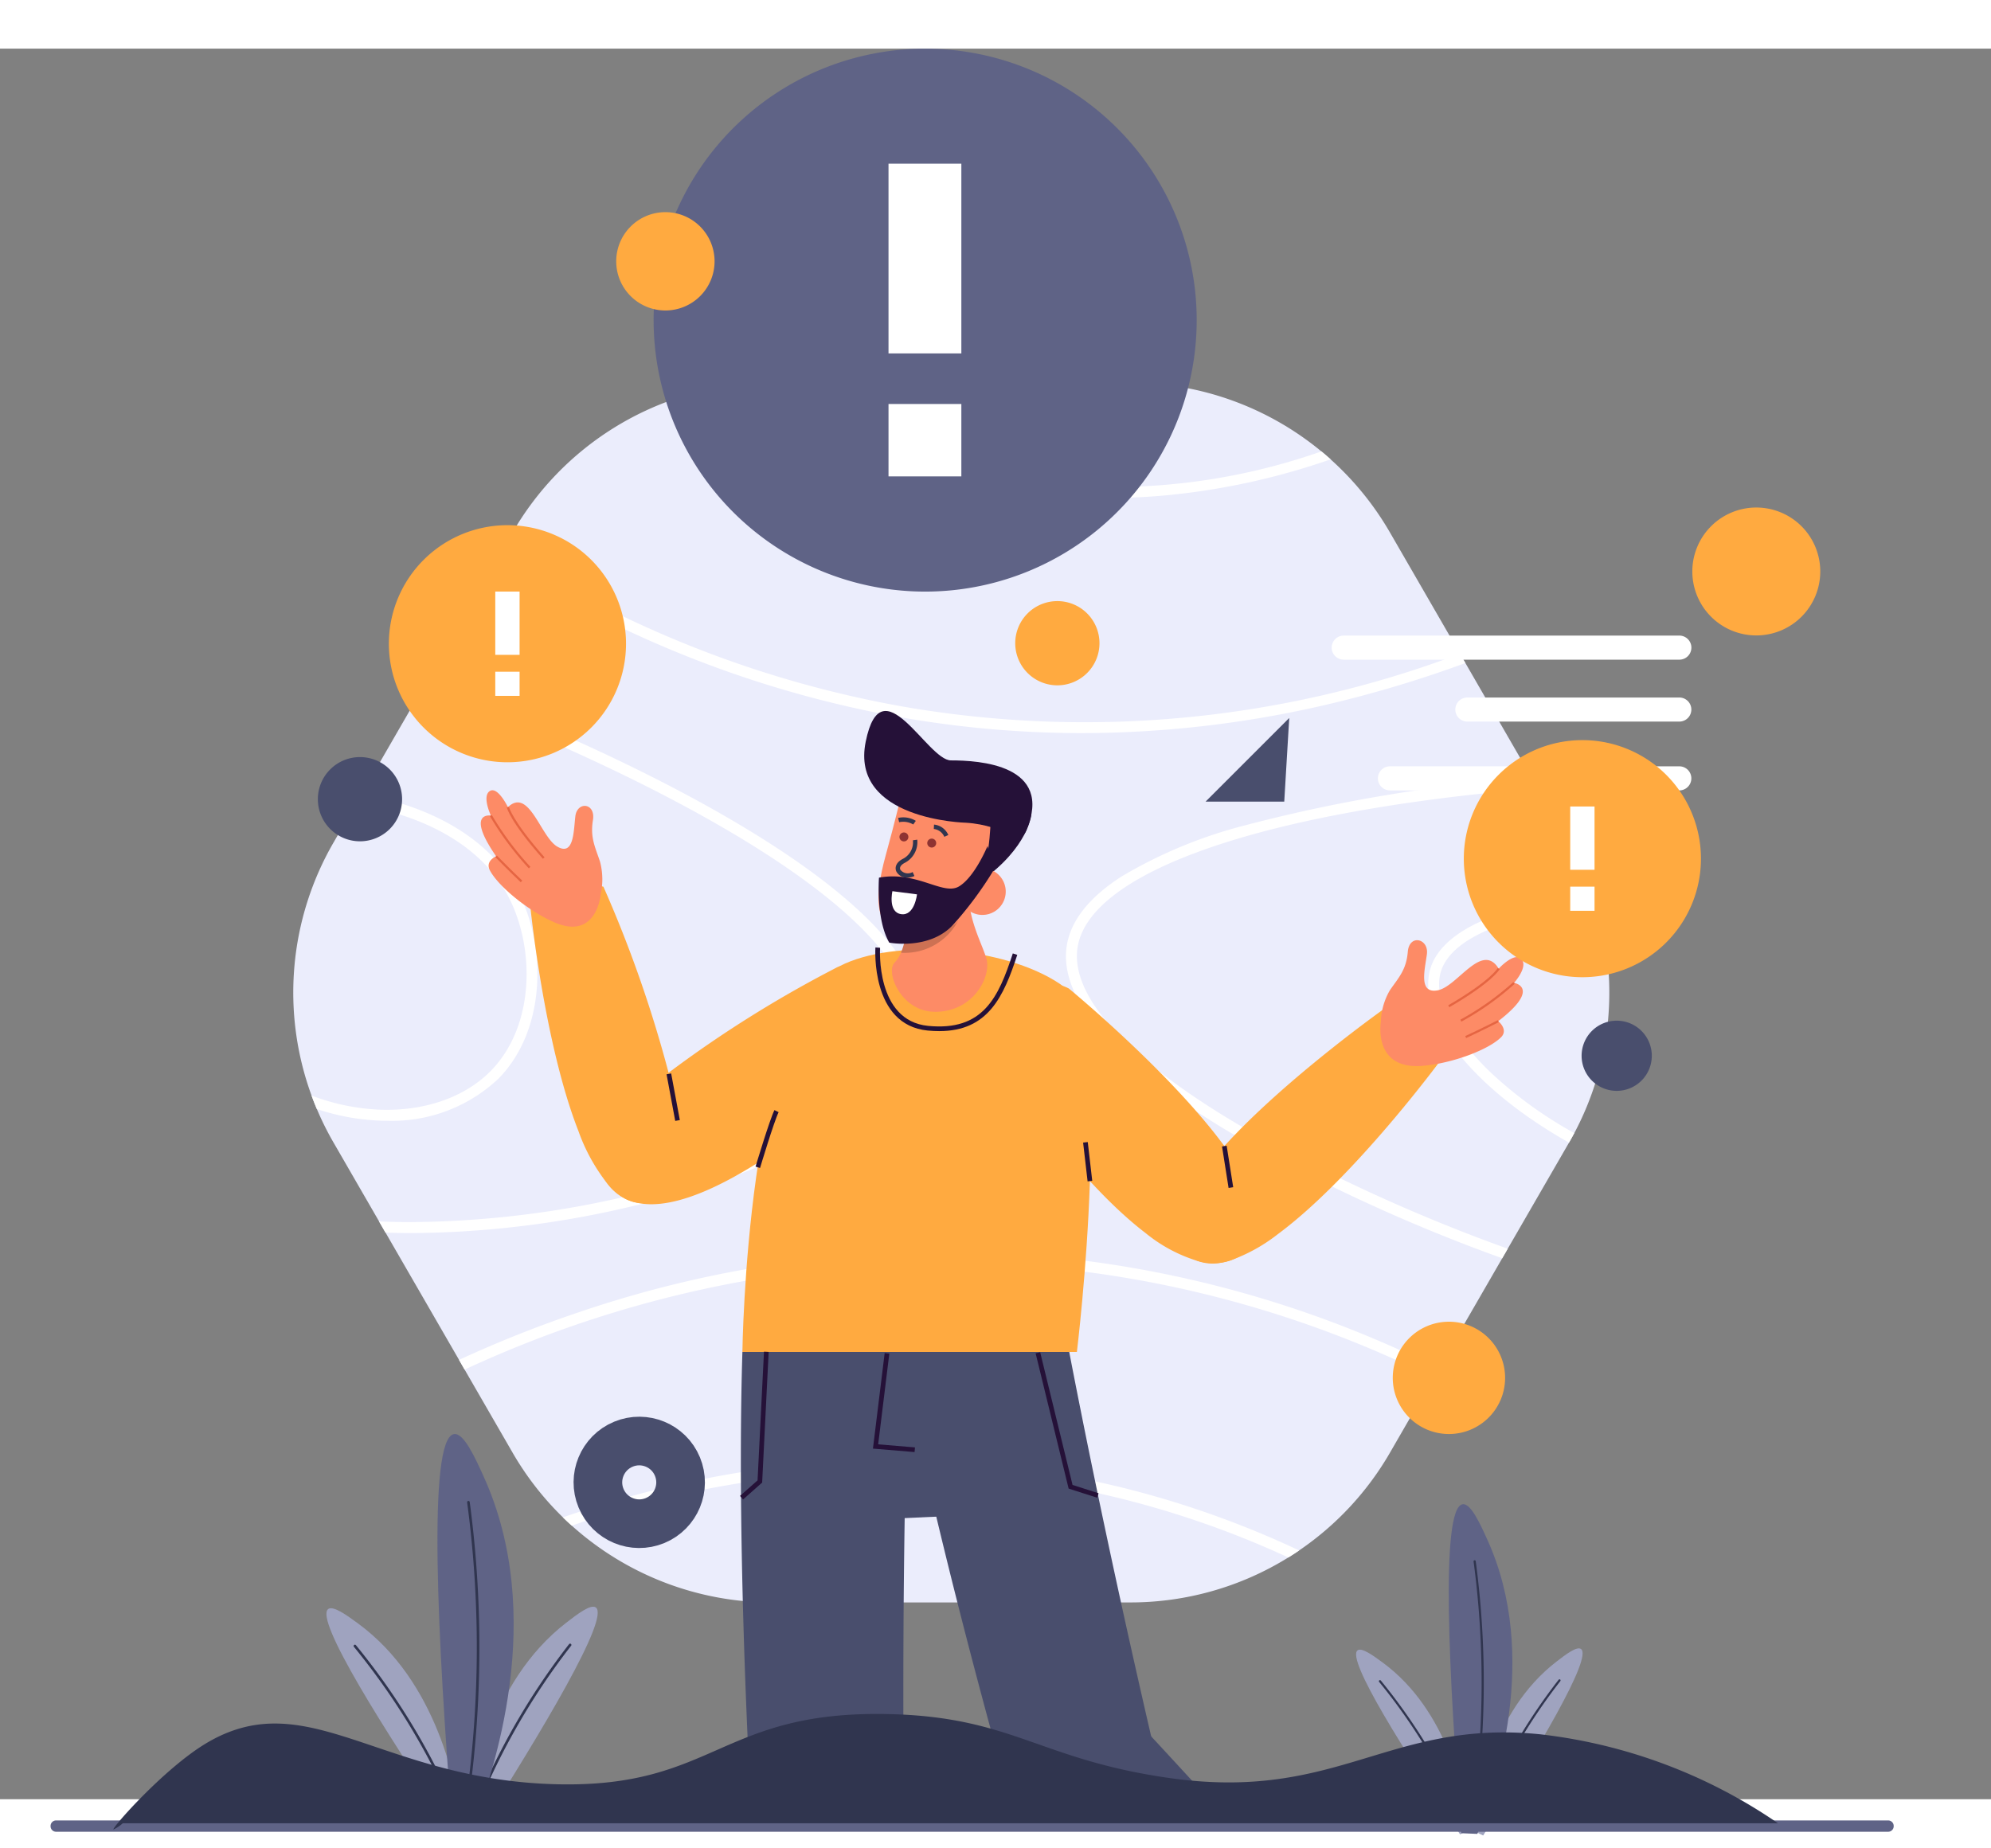 <svg id="Group_99" data-name="Group 99" xmlns="http://www.w3.org/2000/svg" xmlns:xlink="http://www.w3.org/1999/xlink" width="204.671" height="190" viewBox="10 0 204.671 180">
  <rect x="10" y="0" width="204.671" height="180" fill="#808080" stroke="none"/>
  <defs>
    <clipPath id="clip-path">
      <rect id="Rectangle_190" data-name="Rectangle 190" width="204.671" height="240.707" fill="none"/>
    </clipPath>
    <clipPath id="clip-path-3">
      <rect id="Rectangle_188" data-name="Rectangle 188" width="184.656" height="158.253" fill="none"/>
    </clipPath>
    <clipPath id="clip-path-4">
      <rect id="Rectangle_187" data-name="Rectangle 187" width="6.115" height="4.424" fill="none"/>
    </clipPath>
  </defs>
  <g id="Group_98" data-name="Group 98" clip-path="url(#clip-path)">
    <g id="Group_90" data-name="Group 90" transform="translate(0 0)">
      <g id="Group_89" data-name="Group 89" clip-path="url(#clip-path)">
        <path id="Path_74" data-name="Path 74" d="M473.194,369.391q-.255.481-.529.956l-.014.026-6.295,10.9-.569.985-6.54,11.329-.542.941-4.455,7.716a30.77,30.77,0,0,1-9.339,10.057c-.364.25-.734.489-1.11.722a30.787,30.787,0,0,1-16.233,4.625H390.734a30.805,30.805,0,0,1-20.594-7.894q-.464-.416-.911-.853a30.749,30.749,0,0,1-5.177-6.657l-4.928-8.537-.574-1-7.56-13.092-.664-1.152-4.69-8.123a30.552,30.552,0,0,1-1.706-3.434c-.194-.459-.375-.919-.544-1.384a30.8,30.8,0,0,1,2.25-25.991l2.287-3.961.608-1.052,6.245-10.817.568-.983,7.169-12.416.561-.975.978-1.694a30.813,30.813,0,0,1,24.608-15.334q.933-.065,1.88-.069c.064,0,.13,0,.194,0h36.832a30.8,30.8,0,0,1,19.625,7.06q.483.4.949.818a30.763,30.763,0,0,1,6.107,7.526l7.2,12.466.552.954,6.818,11.81.621,1.073,3.23,5.6a30.76,30.76,0,0,1,2.537,5.631q.185.551.348,1.11a30.805,30.805,0,0,1-2.356,23.112" transform="translate(-301.361 -257.881)" fill="#ebedfc"/>
        <path id="Path_75" data-name="Path 75" d="M619.668,449.408a122.056,122.056,0,0,1-13.346,4.056,110.894,110.894,0,0,1-26.073,3.143,107.518,107.518,0,0,1-18.657-1.631,112.753,112.753,0,0,1-41.408-16.32l.561-.975a111.63,111.63,0,0,0,41.042,16.189,109.26,109.26,0,0,0,57.329-5.416Z" transform="translate(-459.034 -386.229)" fill="#fff"/>
        <path id="Path_76" data-name="Path 76" d="M587.169,1064.316l-.542.942a113.024,113.024,0,0,0-42.136-11.523,117.424,117.424,0,0,0-57.444,10.7l-.574-1a123.694,123.694,0,0,1,12.28-4.887,116.315,116.315,0,0,1,45.818-5.939,113.6,113.6,0,0,1,35.524,8.474q3.573,1.489,7.074,3.227" transform="translate(-429.285 -928.608)" fill="#fff"/>
        <path id="Path_77" data-name="Path 77" d="M653,1243.839c-.364.25-.734.489-1.11.722a96.765,96.765,0,0,0-18.18-6.295,99.384,99.384,0,0,0-55.479,3.026q-.464-.416-.911-.854a107.416,107.416,0,0,1,11.959-3.408,98.906,98.906,0,0,1,44.691.141,97.842,97.842,0,0,1,19.03,6.667" transform="translate(-509.452 -1089.417)" fill="#fff"/>
        <path id="Path_78" data-name="Path 78" d="M802.1,300.126a72.117,72.117,0,0,1-17.061,3.713q-2.9.26-5.778.26a62.39,62.39,0,0,1-16.055-2.087,64.731,64.731,0,0,1-20.586-9.693q.933-.065,1.88-.069a63.4,63.4,0,0,0,19,8.678,64.854,64.854,0,0,0,37.657-1.62q.484.4.949.818" transform="translate(-655.316 -257.894)" fill="#fff"/>
        <path id="Path_79" data-name="Path 79" d="M1034.777,673.458a174.577,174.577,0,0,0,27.849,12.848l-.569.984a175.338,175.338,0,0,1-27.853-12.867c-11.927-7.077-17.773-13.741-16.909-19.268.4-2.568,2.287-4.956,5.6-7.1a48.2,48.2,0,0,1,12.758-5.288,161.17,161.17,0,0,1,29.431-4.869l.621,1.073c-27.865,2.295-46.065,8.463-47.3,16.355-.778,4.964,5.037,11.4,16.371,18.129" transform="translate(-897.633 -562.912)" fill="#fff"/>
        <path id="Path_80" data-name="Path 80" d="M1340.223,760.345a42.9,42.9,0,0,0,8.771,6.4q-.255.481-.529.956l-.015.026c-10.355-5.852-15.678-13.222-14.24-17.919,1.245-4.064,7.852-6.778,16.792-7.284q.185.551.348,1.11c-8.532.436-14.957,2.884-16.065,6.5-.8,2.608,1.047,6.423,4.938,10.206" transform="translate(-1177.162 -655.238)" fill="#fff"/>
        <path id="Path_81" data-name="Path 81" d="M472.284,587.667c-.539,3.615-3.841,7.272-9.546,10.577a75.825,75.825,0,0,1-19.978,7.485,100.321,100.321,0,0,1-22.862,2.813q-1.379,0-2.722-.048l-.664-1.151q1.624.072,3.289.07a100.357,100.357,0,0,0,22.7-2.776,75.739,75.739,0,0,0,19.675-7.365c5.4-3.127,8.511-6.507,9-9.772.778-5.207-4.848-11.717-16.27-18.827-8.681-5.4-20.272-10.891-33.941-16.094l.568-.983C435.2,556.8,446.792,562.3,455.5,567.721c5.708,3.552,10.038,7,12.87,10.247,3.039,3.485,4.357,6.747,3.916,9.7" transform="translate(-367.55 -486.753)" fill="#fff"/>
        <path id="Path_82" data-name="Path 82" d="M376.737,681.209a15.946,15.946,0,0,1-11.509,4.367q-.32,0-.645-.01a23.142,23.142,0,0,1-6.559-1.2c-.194-.459-.375-.919-.544-1.384a22.266,22.266,0,0,0,7.138,1.459c4.566.143,8.689-1.321,11.313-4.017,4.63-4.758,4.487-12.942,1.674-18.105-2.707-4.969-8.393-8.142-15.589-9.289l.608-1.052c.109.018.218.038.326.058,7.41,1.373,12.963,4.834,15.64,9.748,3.009,5.519,3.137,14.293-1.854,19.423" transform="translate(-315.456 -575.336)" fill="#fff"/>
      </g>
    </g>
    <g id="Group_95" data-name="Group 95" transform="translate(0 23.929)">
      <g id="Group_94" data-name="Group 94" clip-path="url(#clip-path-3)">
        <path id="Path_83" data-name="Path 83" d="M556.3,730.906a128.675,128.675,0,0,1,6.7,19.133,35.016,35.016,0,0,1,1.09,7.4c.035,3.353-.889,5.72-3.471,5.98a3.464,3.464,0,0,1-1.174-.079s0,0-.006,0a3.948,3.948,0,0,1-.948-.368l-.022-.012a6.24,6.24,0,0,1-1.637-1.363,18.952,18.952,0,0,1-3.1-5.565c-3.542-9.031-4.945-23.1-4.945-23.1,2.836-3.4,7.513-2.018,7.513-2.018" transform="translate(-484.272 -668.669)" fill="#ffaa40"/>
        <path id="Path_84" data-name="Path 84" d="M640.3,810.54s-10.344,10.124-19.205,14.16c-2.96,1.35-5.752,2.019-7.941,1.409,0,0,0,0-.005,0a5.274,5.274,0,0,1-.949-.368.122.122,0,0,1-.022-.012,4.945,4.945,0,0,1-1.637-1.363,5.393,5.393,0,0,1-.386-.546c-1.039-1.663-.406-3.684,1.2-5.814a30.847,30.847,0,0,1,5.352-5.193,121.627,121.627,0,0,1,17.381-10.869c4.464-1.264,9.48,4.513,6.21,8.6" transform="translate(-537.977 -731.441)" fill="#ffaa40"/>
        <path id="Path_85" data-name="Path 85" d="M1119.341,863.8a.036.036,0,0,0-.015.005c-.253.075-.5.141-.74.188a4.469,4.469,0,0,1-2.573-.148,3.568,3.568,0,0,1-.78-.437c-1.643-1.214-1.737-3.028-.849-5.141a23.794,23.794,0,0,1,4.367-6.235c6.407-7.063,16.789-14.374,16.789-14.374s4.722,1.2,5.43,5.571c0,0-8.878,12.054-16.7,17.844a17.425,17.425,0,0,1-4.927,2.728" transform="translate(-982.89 -763.119)" fill="#ffaa40"/>
        <path id="Path_86" data-name="Path 86" d="M974.463,845.971a.035.035,0,0,0-.015.005,5.035,5.035,0,0,1-.74.188,6.136,6.136,0,0,1-2.572-.148,15.7,15.7,0,0,1-5.359-2.87c-7.712-5.881-15.582-18.089-15.582-18.089-2.384-4.66,3.565-9.2,7.686-7.061,0,0,10.337,8.5,15.994,16.207,1.913,2.607,3.291,5.124,3.552,7.193a3.736,3.736,0,0,1-.9,3.211,5.162,5.162,0,0,1-2.061,1.365" transform="translate(-838.011 -745.286)" fill="#ffaa40"/>
        <path id="Path_87" data-name="Path 87" d="M741.893,1196.047h0a7.817,7.817,0,0,1-7.809-7.378c-.969-17.536-1.4-35.5-.984-48.674h17.115c-.541,15.008-.674,32.472-.5,48.144a7.821,7.821,0,0,1-7.82,7.908" transform="translate(-646.782 -1029.911)" fill="#494e6d"/>
        <path id="Path_88" data-name="Path 88" d="M750.52,1488.556h0a7.791,7.791,0,0,0-7.778,8.255c.9,15.113,2.192,37.2,2.863,46.892h13.243c-.526-11.041-.366-33.675-.536-47.453a7.79,7.79,0,0,0-7.792-7.693" transform="translate(-655.416 -1337.497)" fill="#494e6d"/>
        <path id="Path_89" data-name="Path 89" d="M889.18,1146.26h0a7.817,7.817,0,0,1-9.22-5.514c-4.74-16.91-9.043-34.356-11.492-47.308l16.709-3.7c2.719,14.77,6.368,31.848,9.927,47.112a7.821,7.821,0,0,1-5.924,9.413" transform="translate(-766.375 -985.56)" fill="#494e6d"/>
        <path id="Path_90" data-name="Path 90" d="M962.393,1438.8h0a7.791,7.791,0,0,0-.192,11.34c10.845,10.565,26.671,26.027,33.692,32.74l9.791-8.918c-7.823-7.808-22.947-24.649-32.351-34.721a7.79,7.79,0,0,0-10.941-.441" transform="translate(-847.012 -1291.801)" fill="#494e6d"/>
        <path id="Path_91" data-name="Path 91" d="M734.27,829.366s.438-34.735,10.016-39.68c5.491-2.835,16.856-2.065,22.651,1.852,5.849,3.953,1.718,37.828,1.718,37.828Z" transform="translate(-647.953 -719.282)" fill="#ffaa40"/>
        <path id="Path_92" data-name="Path 92" d="M1292.2,788.244a6.813,6.813,0,0,1,.936-3.26c.906-1.31,1.678-2.08,1.833-3.939s2.17-1.364,1.963.242-.9,4.1,1.12,3.715,4.539-5.026,6.26-2.226c0,0,1.638-1.787,2.346-.977s-.766,2.439-.766,2.439,2.865.474-1.624,3.938c0,0,1.071.866.29,1.651-1.249,1.255-4.946,2.689-8.092,2.944-5.114.415-4.266-4.528-4.266-4.528" transform="translate(-1140.25 -712.106)" fill="#fd8b66"/>
        <path id="Path_93" data-name="Path 93" d="M1351.611,808.3l-.114-.2c4.357-2.533,5.081-3.812,5.088-3.825l.2.106c-.028.053-.733,1.333-5.173,3.914" transform="translate(-1192.621 -733.661)" fill="#e56542"/>
        <path id="Path_94" data-name="Path 94" d="M1362.246,820.52l-.1-.2a28.382,28.382,0,0,0,5.439-3.862l.152.167a28.614,28.614,0,0,1-5.495,3.9" transform="translate(-1202.022 -744.404)" fill="#e56542"/>
        <path id="Path_95" data-name="Path 95" d="M1366.459,851.645l-.094-.205c1.479-.679,3.326-1.621,3.344-1.631l.1.2c-.018.01-1.87.954-3.353,1.635" transform="translate(-1205.741 -773.838)" fill="#e56542"/>
        <path id="Path_96" data-name="Path 96" d="M517.8,659.361a7.122,7.122,0,0,0-.081-3.339c-.505-1.509-1.017-2.471-.724-4.256s-1.621-1.959-1.808-.393-.143,4.117-1.86,3.115-2.888-6.125-5.072-4.054c0,0-1.048-2.185-1.868-1.653s.119,2.519.119,2.519-2.667-.462.538,4.189c0,0-1.156.47-.641,1.45.824,1.566,3.792,4.071,6.541,5.3,4.469,2,4.855-2.88,4.855-2.88" transform="translate(-446.042 -596.369)" fill="#fd8b66"/>
        <path id="Path_97" data-name="Path 97" d="M531.959,668.593c-3.364-3.809-3.7-5.224-3.71-5.283l.221-.048c0,.014.352,1.437,3.658,5.181Z" transform="translate(-466.15 -609.221)" fill="#e56542"/>
        <path id="Path_98" data-name="Path 98" d="M517.487,675.836a31.075,31.075,0,0,1-4-5.372l.195-.114a30.845,30.845,0,0,0,3.962,5.324Z" transform="translate(-453.123 -615.475)" fill="#e56542"/>
        <path id="Path_99" data-name="Path 99" d="M520.818,708.539c-1.166-1.1-2.6-2.57-2.614-2.584l.161-.158c.014.015,1.445,1.478,2.608,2.578Z" transform="translate(-457.286 -646.756)" fill="#e56542"/>
        <path id="Path_100" data-name="Path 100" d="M746.245,934.384l-.461-.138c.059-.2,1.455-4.843,1.94-5.812l.43.215c-.466.933-1.895,5.687-1.909,5.735" transform="translate(-658.113 -843.22)" fill="#251138"/>
        <rect id="Rectangle_184" data-name="Rectangle 184" width="0.481" height="4.876" transform="translate(78.521 81.533) rotate(-10.534)" fill="#251138"/>
        <rect id="Rectangle_185" data-name="Rectangle 185" width="0.481" height="4.317" transform="translate(135.623 88.954) rotate(-8.97)" fill="#251138"/>
        <path id="Path_101" data-name="Path 101" d="M807.845,1164.815l14.784-.672-4.7-14.784-7.056-1.008Z" transform="translate(-712.879 -1037.285)" fill="#494e6d"/>
        <path id="Path_102" data-name="Path 102" d="M852.709,1151.136l-4.281-.357,1.206-9.824.478.058-1.146,9.328,3.783.315Z" transform="translate(-748.691 -1030.759)" fill="#251138"/>
        <path id="Path_103" data-name="Path 103" d="M732.494,1154.947l-.319-.36,1.806-1.6.659-13.231.481.024-.669,13.433Z" transform="translate(-646.104 -1029.701)" fill="#251138"/>
        <path id="Path_104" data-name="Path 104" d="M997.008,1155.2l-2.928-.937-3.392-13.907.467-.114,3.328,13.645,2.672.855Z" transform="translate(-874.227 -1030.131)" fill="#251138"/>
        <path id="Path_105" data-name="Path 105" d="M857.04,794.768q-.564,0-1.186-.06c-5.877-.576-5.374-8.465-5.368-8.545l.48.035c-.005.075-.475,7.5,4.936,8.031,5.639.554,7.223-2.891,8.708-7.451l.458.149c-1.4,4.285-2.988,7.841-8.026,7.841" transform="translate(-750.495 -717.674)" fill="#251138"/>
        <rect id="Rectangle_186" data-name="Rectangle 186" width="0.481" height="4.012" transform="translate(121.342 88.556) rotate(-6.591)" fill="#251138"/>
        <path id="Path_106" data-name="Path 106" d="M869.453,739.99c-3.512,0-5.114-4.1-4.17-5.047a3.325,3.325,0,0,0,.663-1.026h0a6.915,6.915,0,0,0,.477-1.782l0,0,6.493-5.792c-.351,3.688,1.228,6.277,1.8,8.121s-1.274,5.529-5.268,5.529" transform="translate(-763.329 -664.884)" fill="#fd8b66"/>
        <g id="Group_93" data-name="Group 93" transform="translate(102.62 64.616)" opacity="0.19">
          <g id="Group_92" data-name="Group 92">
            <g id="Group_91" data-name="Group 91" clip-path="url(#clip-path-4)">
              <path id="Path_107" data-name="Path 107" d="M878.778,754.419a6.2,6.2,0,0,1-5.833,3.216,6.914,6.914,0,0,0,.477-1.782l0,0c.175-.1,7.1-4.769,5.353-1.431" transform="translate(-872.945 -753.218)"/>
            </g>
          </g>
        </g>
        <path id="Path_108" data-name="Path 108" d="M932.221,664.687s-.279,3.366-5.173,6.834c-5.131,3.636.71-7.538.71-7.538Z" transform="translate(-816.206 -609.856)" fill="#251138"/>
        <path id="Path_109" data-name="Path 109" d="M855.608,652.775s-.693,2.9-1.591,6.156c-1.284,4.654-1.394,8.417,3.347,8.417,7.962,0,7.432-13.212,7.432-13.212Z" transform="translate(-752.953 -599.967)" fill="#fd8b66"/>
        <path id="Path_110" data-name="Path 110" d="M851.2,590.8s-11.939-.267-10.293-8.342,6.329,1.933,8.757,1.933c2.848,0,10.606.415,7.759,7.194-.74,1.761-1.921-.51-6.223-.786" transform="translate(-741.912 -535.134)" fill="#251138"/>
        <path id="Path_111" data-name="Path 111" d="M928.473,719.273a2.4,2.4,0,1,1-2.4-2.4,2.4,2.4,0,0,1,2.4,2.4" transform="translate(-815.086 -656.528)" fill="#fd8b66"/>
        <path id="Path_112" data-name="Path 112" d="M864.608,697.475s-1.3,3.176-2.932,4.153-4.316-1.629-8.225-.9c0,0-.326,4.316,1.059,6.678,0,0,4.153.814,6.6-1.873a37.738,37.738,0,0,0,4.153-5.619Z" transform="translate(-753.094 -639.412)" fill="#251138"/>
        <path id="Path_113" data-name="Path 113" d="M864.851,736.961l2.524.326s-.244,2.24-1.629,2.036-.9-2.362-.9-2.362" transform="translate(-763.109 -674.256)" fill="#fff"/>
        <path id="Path_114" data-name="Path 114" d="M896.852,691.435a.459.459,0,1,1-.459-.459.458.458,0,0,1,.459.459" transform="translate(-790.613 -633.677)" fill="#8e3332"/>
        <path id="Path_115" data-name="Path 115" d="M872.533,686.065a.459.459,0,1,1-.459-.458.459.459,0,0,1,.459.458" transform="translate(-769.153 -628.939)" fill="#8e3332"/>
      </g>
    </g>
    <g id="Group_97" data-name="Group 97" transform="translate(0 0)">
      <g id="Group_96" data-name="Group 96" clip-path="url(#clip-path)">
        <path id="Path_116" data-name="Path 116" d="M1281.6,1419.359c-5.735-8.539-11.706-17.983-10.54-18.913.423-.337,1.643.558,2.568,1.237,6.81,5,8.466,13.95,8.916,17.2l-.944.48" transform="translate(-1121.509 -1235.75)" fill="#9fa3bf"/>
        <path id="Path_117" data-name="Path 117" d="M1299.291,1440.956a.112.112,0,0,1-.1-.067,58.856,58.856,0,0,0-8.4-13.744.112.112,0,0,1,.173-.141,59.094,59.094,0,0,1,8.435,13.8.112.112,0,0,1-.058.147.113.113,0,0,1-.044.009" transform="translate(-1139.024 -1259.214)" fill="#30354f"/>
        <path id="Path_118" data-name="Path 118" d="M1374.861,1418.5c5.519-8.68,11.252-18.271,10.063-19.171-.431-.327-1.628.6-2.536,1.3-6.683,5.165-8.114,14.157-8.483,17.413l.956.457" transform="translate(-1212.395 -1234.77)" fill="#9fa3bf"/>
        <path id="Path_119" data-name="Path 119" d="M1379.278,1440.481a.106.106,0,0,1-.042-.008.111.111,0,0,1-.061-.145,59.053,59.053,0,0,1,8.087-14,.111.111,0,1,1,.176.137,58.861,58.861,0,0,0-8.056,13.95.111.111,0,0,1-.1.069" transform="translate(-1217.037 -1258.613)" fill="#30354f"/>
        <path id="Path_120" data-name="Path 120" d="M1353.242,1306.975c-1.267-16.02-2.162-33.451.138-33.824.834-.135,1.809,2.017,2.549,3.651,5.444,12.02.84,25.477-1.033,30.242l-1.653-.069" transform="translate(-1193.029 -1123.479)" fill="#5f6386"/>
        <path id="Path_121" data-name="Path 121" d="M1370.828,1349.562h-.018a.111.111,0,0,1-.093-.127,94.07,94.07,0,0,0,.344-27.247.112.112,0,0,1,.221-.029,94.292,94.292,0,0,1-.345,27.312.111.111,0,0,1-.11.094" transform="translate(-1209.581 -1166.643)" fill="#30354f"/>
        <path id="Path_122" data-name="Path 122" d="M383.316,1386.879c-6.869-10.228-14.021-21.539-12.625-22.653.506-.4,1.967.668,3.076,1.481,8.157,5.985,10.14,16.708,10.68,20.6l-1.131.576" transform="translate(-326.959 -1203.776)" fill="#9fa3bf"/>
        <path id="Path_123" data-name="Path 123" d="M404.5,1412.745a.133.133,0,0,1-.122-.08,70.5,70.5,0,0,0-10.065-16.462.134.134,0,0,1,.207-.169,70.761,70.761,0,0,1,10.1,16.524.133.133,0,0,1-.122.187" transform="translate(-347.937 -1231.879)" fill="#30354f"/>
        <path id="Path_124" data-name="Path 124" d="M495.019,1385.85c6.611-10.4,13.477-21.883,12.053-22.962-.516-.391-1.95.717-3.038,1.558-8,6.187-9.719,16.957-10.16,20.857l1.145.547" transform="translate(-435.816 -1202.601)" fill="#9fa3bf"/>
        <path id="Path_125" data-name="Path 125" d="M500.308,1412.178a.135.135,0,0,1-.05-.01.133.133,0,0,1-.073-.174,70.761,70.761,0,0,1,9.686-16.772.134.134,0,1,1,.211.164,70.516,70.516,0,0,0-9.649,16.709.134.134,0,0,1-.124.083" transform="translate(-441.377 -1231.16)" fill="#30354f"/>
        <path id="Path_126" data-name="Path 126" d="M469.126,1252.274c-1.517-19.187-2.589-40.065.165-40.512,1-.162,2.167,2.416,3.053,4.373,6.521,14.4,1.007,30.515-1.238,36.222l-1.98-.083" transform="translate(-412.621 -1069.305)" fill="#5f6386"/>
        <path id="Path_127" data-name="Path 127" d="M490.189,1303.28l-.021,0a.134.134,0,0,1-.111-.153,112.681,112.681,0,0,0,.412-32.635.134.134,0,1,1,.265-.035,112.946,112.946,0,0,1-.413,32.712.133.133,0,0,1-.132.113" transform="translate(-432.446 -1121.003)" fill="#30354f"/>
        <path id="Path_128" data-name="Path 128" d="M318.2,1550.917H129.854a.563.563,0,0,1-.561-.561v-.04a.563.563,0,0,1,.561-.561H318.2a.563.563,0,0,1,.561.561v.04a.563.563,0,0,1-.561.561" transform="translate(-114.094 -1367.572)" fill="#5f6386"/>
        <path id="Path_129" data-name="Path 129" d="M1147.89,585.469l-8.6,8.6h8.088Z" transform="translate(-1005.359 -516.643)" fill="#494e6d"/>
        <path id="Path_130" data-name="Path 130" d="M1250.822,515.871h34.5a1.238,1.238,0,0,0,0-2.476h-34.5a1.238,1.238,0,0,0,0,2.476" transform="translate(-1102.689 -453.042)" fill="#fff"/>
        <path id="Path_131" data-name="Path 131" d="M1358.933,570.036h21.786a1.238,1.238,0,1,0,0-2.476h-21.786a1.238,1.238,0,1,0,0,2.476" transform="translate(-1198.09 -500.84)" fill="#fff"/>
        <path id="Path_132" data-name="Path 132" d="M1291.227,630.219h29.746a1.238,1.238,0,1,0,0-2.476h-29.746a1.238,1.238,0,0,0,0,2.476" transform="translate(-1138.344 -553.948)" fill="#fff"/>
        <path id="Path_133" data-name="Path 133" d="M1564.942,407.952a6.576,6.576,0,1,0,6.576-6.575,6.576,6.576,0,0,0-6.576,6.575" transform="translate(-1380.974 -354.192)" fill="#ffaa40"/>
        <path id="Path_134" data-name="Path 134" d="M1314.549,1119.3a5.774,5.774,0,1,1-5.774-5.774,5.774,5.774,0,0,1,5.774,5.774" transform="translate(-1149.827 -982.624)" fill="#ffaa40"/>
        <path id="Path_135" data-name="Path 135" d="M935.282,214.789a5.774,5.774,0,1,1-5.774-5.774A5.774,5.774,0,0,1,935.282,214.789Z" transform="translate(-815.145 -184.444)" fill="none" stroke="#494e6d" stroke-miterlimit="10" stroke-width="5"/>
        <circle id="Ellipse_25" data-name="Ellipse 25" cx="4.25" cy="4.25" r="4.25" transform="translate(70.16 145.121) rotate(-22.5)" fill="none" stroke="#494e6d" stroke-miterlimit="10" stroke-width="5"/>
        <path id="Path_136" data-name="Path 136" d="M371.679,623.991a4.33,4.33,0,1,1-4.33-4.33,4.33,4.33,0,0,1,4.33,4.33" transform="translate(-320.344 -546.816)" fill="#494e6d"/>
        <path id="Path_137" data-name="Path 137" d="M1475.3,853.831a3.608,3.608,0,1,1-3.609-3.609,3.608,3.608,0,0,1,3.609,3.609" transform="translate(-1295.498 -750.273)" fill="#494e6d"/>
        <path id="Path_138" data-name="Path 138" d="M981.508,487.564a4.33,4.33,0,1,1-4.33-4.33,4.33,4.33,0,0,1,4.33,4.33" transform="translate(-858.484 -426.427)" fill="#ffaa40"/>
        <path id="Path_139" data-name="Path 139" d="M425.1,429.01a12.189,12.189,0,1,0,12.189-12.189A12.189,12.189,0,0,0,425.1,429.01" transform="translate(-375.125 -367.821)" fill="#ffaa40"/>
        <path id="Path_140" data-name="Path 140" d="M518.16,474.886h2.5v6.507h-2.5Zm0,8.242h2.5v2.483h-2.5Z" transform="translate(-457.247 -419.06)" fill="#fff"/>
        <path id="Path_141" data-name="Path 141" d="M1365.1,617.01a12.189,12.189,0,1,0,12.189-12.189A12.189,12.189,0,0,0,1365.1,617.01" transform="translate(-1204.623 -533.72)" fill="#ffaa40"/>
        <path id="Path_142" data-name="Path 142" d="M1458.16,662.886h2.5v6.507h-2.5Zm0,8.242h2.5v2.483h-2.5Z" transform="translate(-1286.745 -584.96)" fill="#fff"/>
        <path id="Path_143" data-name="Path 143" d="M292.772,1463.21c-13.408-1.9-16.119-6.288-28.868-6.576-17.3-.39-17.86,7.559-34,7.217-18.237-.386-25.78-10.495-36.245-4.17-4.294,2.6-9.617,8.645-9.462,8.821a3.931,3.931,0,0,0,.962-.641H355.319a53.925,53.925,0,0,0-24.377-9.142c-15.582-1.6-20.817,6.955-38.17,4.491" transform="translate(-162.54 -1285.386)" fill="#30354f"/>
        <path id="Path_144" data-name="Path 144" d="M869.454,695.771a1.77,1.77,0,0,0,.729-.164L870,695.2a.969.969,0,0,1-1.263-.238c-.115-.239.058-.506.463-.714a2.392,2.392,0,0,0,1.273-2.375l-.447.064a1.9,1.9,0,0,1-1.032,1.908c-.767.394-.837.953-.664,1.312a1.226,1.226,0,0,0,1.127.617" transform="translate(-766.181 -610.535)" fill="#30354f"/>
        <path id="Path_145" data-name="Path 145" d="M902.715,679.95l.412-.185a1.794,1.794,0,0,0-1.47-1.072l-.024.451a1.343,1.343,0,0,1,1.082.807" transform="translate(-795.641 -598.907)" fill="#30354f"/>
        <path id="Path_146" data-name="Path 146" d="M872.026,673.087l.261-.368a2.454,2.454,0,0,0-1.816-.3l.1.44a2.024,2.024,0,0,1,1.45.233" transform="translate(-768.143 -593.317)" fill="#30354f"/>
        <path id="Path_147" data-name="Path 147" d="M712.471,27.909A27.913,27.913,0,1,1,684.559,0a27.913,27.913,0,0,1,27.913,27.913" transform="translate(-579.454 0.004)" fill="#5f6386"/>
        <path id="Path_148" data-name="Path 148" d="M634.038,148.077a5.055,5.055,0,1,1-5.055-5.055,5.055,5.055,0,0,1,5.055,5.055" transform="translate(-550.582 -126.208)" fill="#ffaa40"/>
        <path id="Path_149" data-name="Path 149" d="M862.035,120.134V100.625h7.488v19.509Zm0,5.2h7.488v7.445h-7.488Z" transform="translate(-760.698 -88.795)" fill="#fff"/>
      </g>
    </g>
  </g>
</svg>
